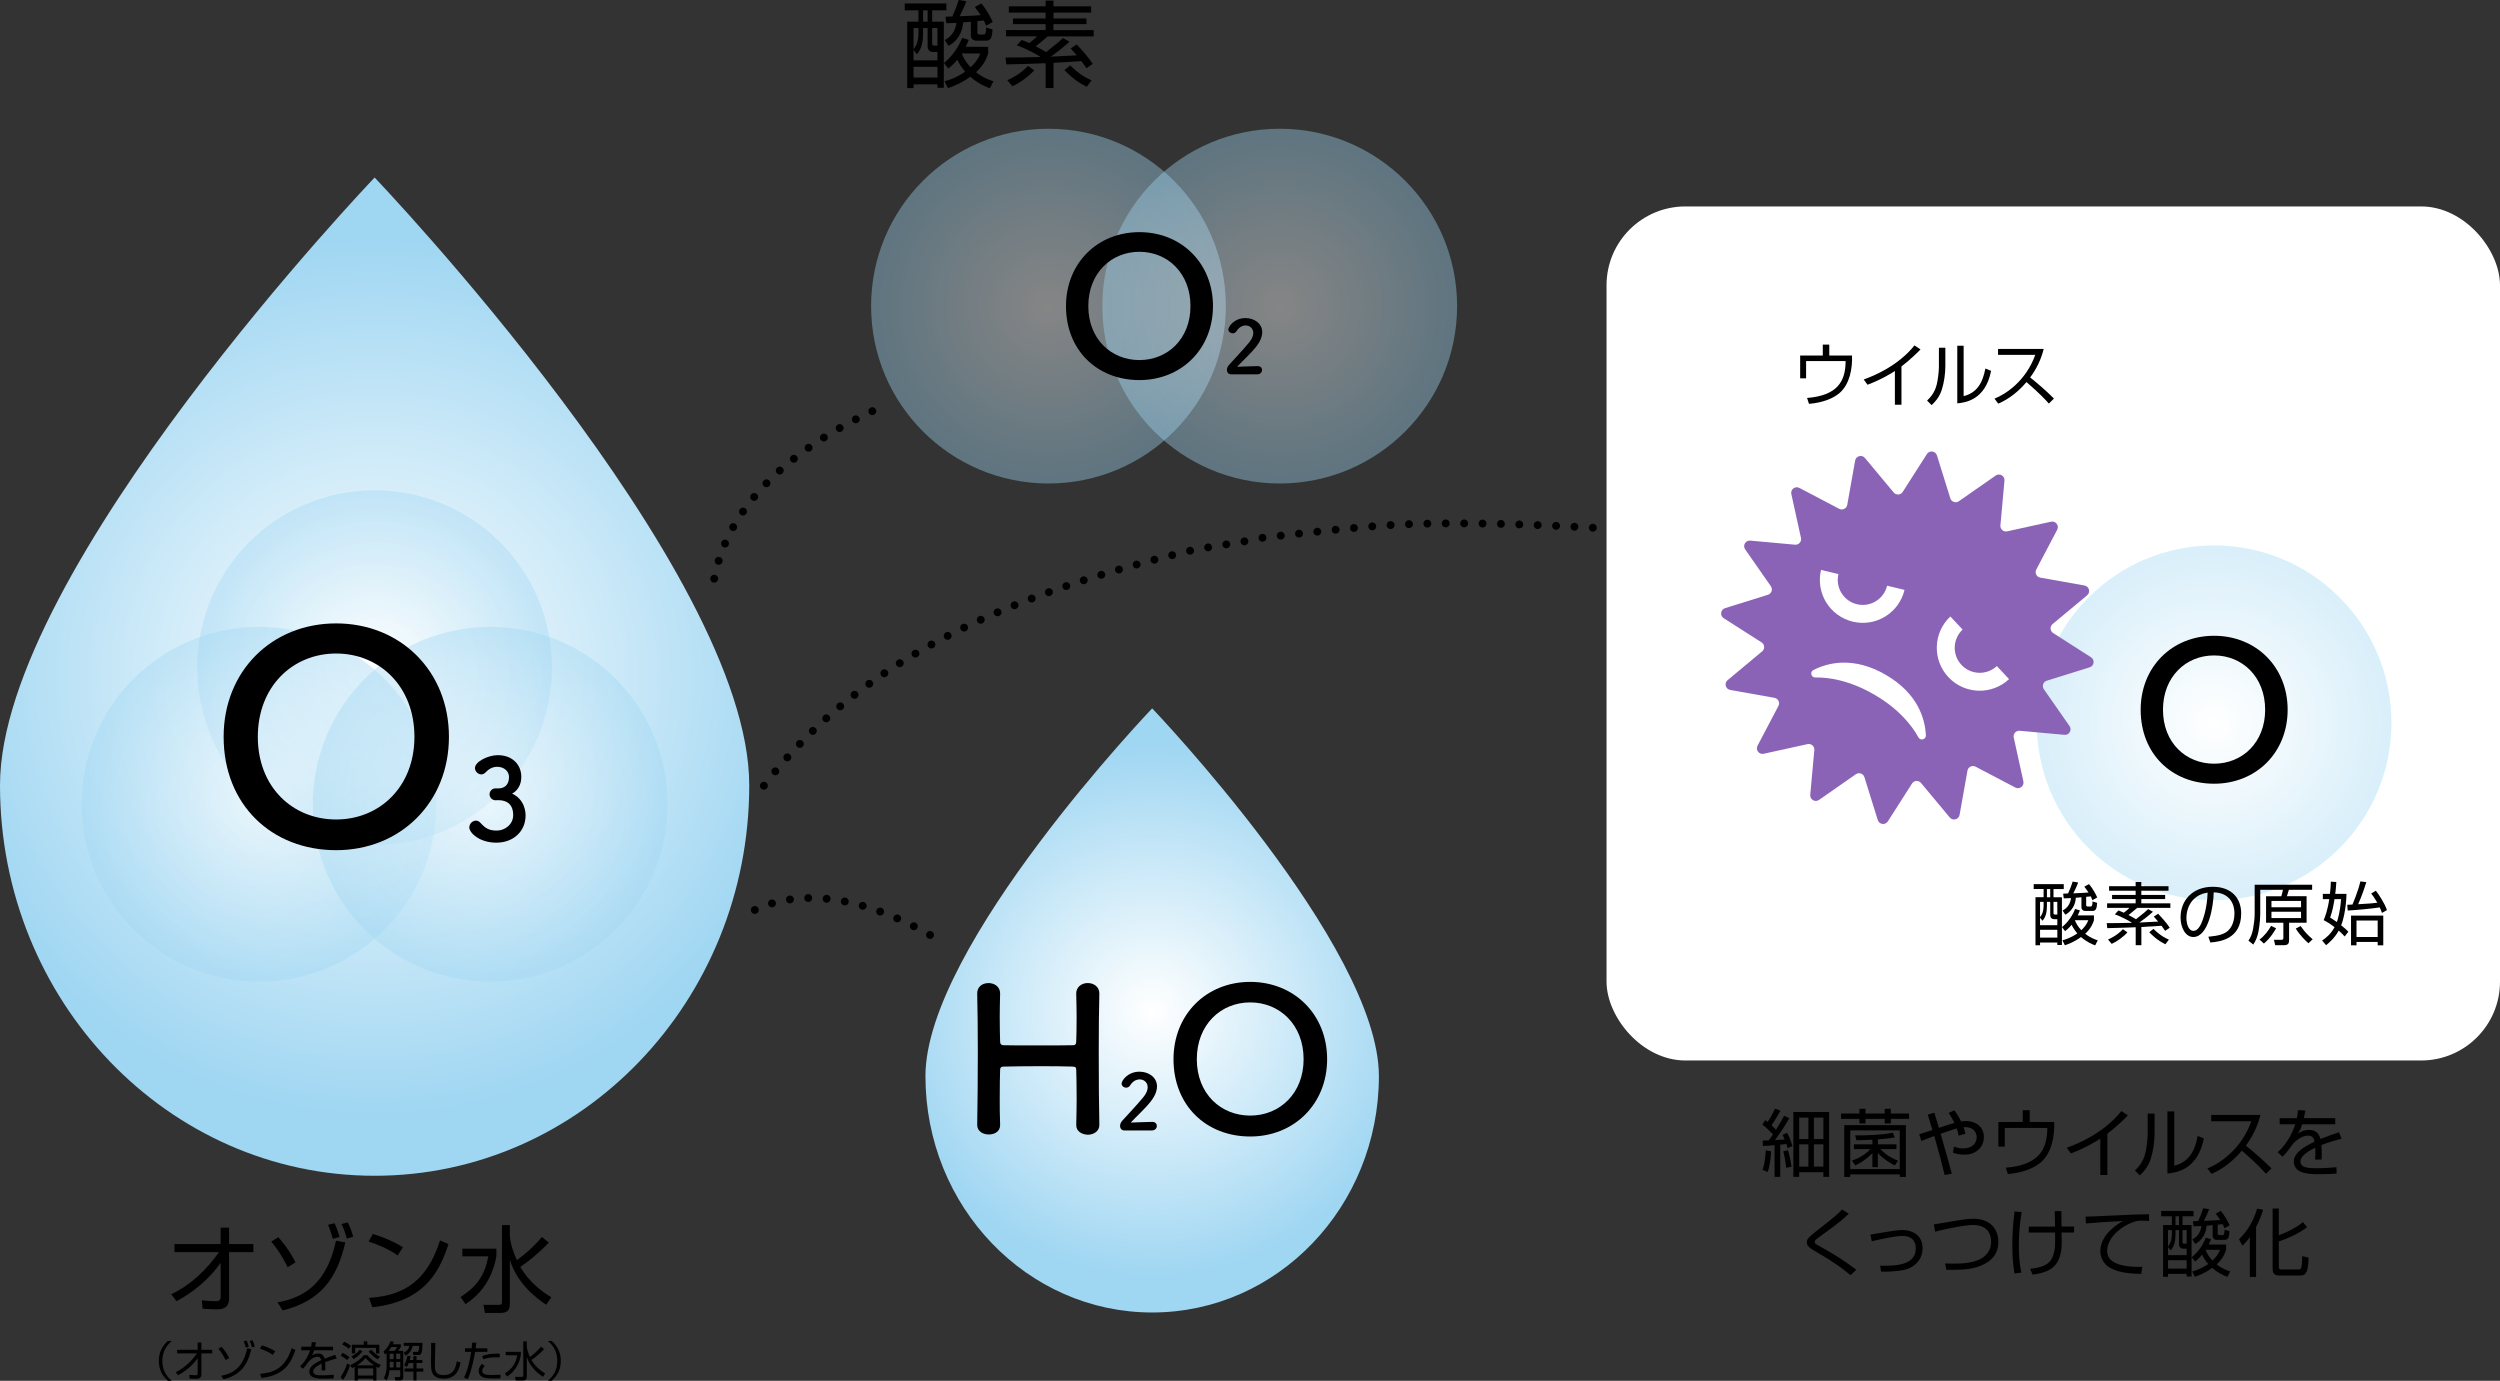 <?xml version="1.0" encoding="UTF-8"?><svg id="_レイヤー_2" xmlns="http://www.w3.org/2000/svg" xmlns:xlink="http://www.w3.org/1999/xlink" viewBox="0 0 951.36 525.46"><rect x="0" y="0" width="951.36" height="525.46" fill="#333333" stroke="none"/><defs><style>.cls-1{fill:url(#_名称未設定グラデーション_21-2);}.cls-2{fill:#8a63b7;}.cls-3{fill:url(#_名称未設定グラデーション_21-4);}.cls-3,.cls-4,.cls-5,.cls-6,.cls-7,.cls-8{opacity:.4;}.cls-4{fill:url(#_名称未設定グラデーション_21-3);}.cls-5{fill:url(#_名称未設定グラデーション_21-8);}.cls-6{fill:url(#_名称未設定グラデーション_21-5);}.cls-7{fill:url(#_名称未設定グラデーション_21-7);}.cls-8{fill:url(#_名称未設定グラデーション_21-6);}.cls-9{fill:#fff;}.cls-10{fill:none;stroke:#000;stroke-dasharray:0 7;stroke-linecap:round;stroke-linejoin:round;stroke-width:3px;}.cls-11{fill:url(#_名称未設定グラデーション_21);}</style><radialGradient id="_名称未設定グラデーション_21" cx="142.56" cy="257.49" fx="142.56" fy="257.49" r="167.93" gradientUnits="userSpaceOnUse"><stop offset="0" stop-color="#fff"/><stop offset="1" stop-color="#9fd6f2"/></radialGradient><radialGradient id="_名称未設定グラデーション_21-2" cx="438.45" cy="384.51" fx="438.45" fy="384.51" r="101.63" xlink:href="#_名称未設定グラデーション_21"/><radialGradient id="_名称未設定グラデーション_21-3" cy="254.06" fy="254.06" r="67.5" xlink:href="#_名称未設定グラデーション_21"/><radialGradient id="_名称未設定グラデーション_21-4" cx="98.56" cy="306.06" fx="98.56" fy="306.06" r="67.5" xlink:href="#_名称未設定グラデーション_21"/><radialGradient id="_名称未設定グラデーション_21-5" cx="186.56" cy="306.06" fx="186.56" fy="306.06" r="67.5" xlink:href="#_名称未設定グラデーション_21"/><radialGradient id="_名称未設定グラデーション_21-6" cx="398.99" cy="116.49" fx="398.99" fy="116.49" r="67.5" xlink:href="#_名称未設定グラデーション_21"/><radialGradient id="_名称未設定グラデーション_21-7" cx="486.99" cy="116.49" fx="486.99" fy="116.49" r="67.5" xlink:href="#_名称未設定グラデーション_21"/><radialGradient id="_名称未設定グラデーション_21-8" cx="842.55" cy="275.06" fx="842.55" fy="275.06" r="67.5" xlink:href="#_名称未設定グラデーション_21"/></defs><g id="_レイヤー_1-2"><path class="cls-11" d="M285.12,298.8c0,82.09-63.83,148.63-142.56,148.63S0,380.89,0,298.8,142.56,67.56,142.56,67.56c0,0,142.56,149.16,142.56,231.24Z"/><path class="cls-1" d="M524.73,409.51c0,49.68-38.63,89.95-86.28,89.95s-86.28-40.27-86.28-89.95,86.28-139.95,86.28-139.95c0,0,86.28,90.27,86.28,139.95Z"/><circle class="cls-4" cx="142.56" cy="254.06" r="67.5"/><circle class="cls-3" cx="98.56" cy="306.06" r="67.5"/><circle class="cls-6" cx="186.56" cy="306.06" r="67.5"/><path d="M85.1,280.38c0-25.02,18.35-43.15,42.81-43.15s42.93,18.13,42.93,43.15-18.46,43.15-42.93,43.15-42.81-17.24-42.81-43.15ZM157.71,280.38c0-19.24-13.34-31.69-29.8-31.69s-29.8,12.46-29.8,31.69,13.34,31.47,29.8,31.47,29.8-12.34,29.8-31.47Z"/><path d="M189.83,300.02c2.62-.09,3.87-1.81,3.87-4.35,0-2.15-1.85-3.87-4.48-3.87-2.07,0-3.44,1.08-4.56,2.24-.43.43-.99.65-1.51.65-1.2,0-2.41-1.12-2.41-2.41,0-2.41,4.95-4.91,8.69-4.91,5.46,0,8.95,3.49,8.95,8.3,0,2.93-1.38,5.21-3.49,6.33,5.03,2.32,5.12,7.49,5.12,8.3,0,6.07-4.65,10.37-11.14,10.37s-10.28-3.79-10.28-5.81c0-1.38,1.25-2.58,2.54-2.58.56,0,1.16.26,1.68.82,1.94,2.15,3.31,2.97,6.28,2.97s6.2-2.28,6.2-5.85c0-4.39-2.62-5.72-5.68-5.72h-.39c-.26,0-.47.04-.65.04-1.33,0-2.28-1.16-2.28-2.28s.9-2.24,2.24-2.24h1.29Z"/><circle class="cls-8" cx="398.99" cy="116.49" r="67.5"/><circle class="cls-7" cx="486.99" cy="116.49" r="67.5"/><path d="M405.66,116.49c0-16.32,11.97-28.15,27.93-28.15s28,11.82,28,28.15-12.04,28.15-28,28.15-27.93-11.24-27.93-28.15ZM453.03,116.49c0-12.55-8.7-20.67-19.44-20.67s-19.44,8.12-19.44,20.67,8.7,20.53,19.44,20.53,19.44-8.05,19.44-20.53Z"/><path d="M468.46,142.43c-.98,0-1.57-.73-1.57-1.66,0-.62.25-1.29.81-1.91,1.94-2.19,5.19-5.53,7.66-8.56,1.12-1.35,1.57-2.58,1.57-3.59,0-1.77-1.35-2.86-2.92-2.86-1.21,0-2.53.65-3.45,2.16-.37.59-.93.84-1.46.84-.84,0-1.66-.62-1.66-1.49,0-.98,2.13-4.32,6.54-4.32,3.26,0,6.35,2.02,6.35,5.36,0,1.6-.67,3.45-2.33,5.56-2.13,2.7-4.89,5.08-7.22,7.61,2.33-.03,5.5-.25,7.81-.25,1.15,0,1.68.73,1.68,1.46,0,.81-.62,1.66-1.77,1.66h-10.05Z"/><path d="M418.36,428.09c0,2.43-2.2,3.72-4.4,3.72-2.2-.08-4.4-1.21-4.4-3.64v-.15c.08-3.41.15-6.82.15-9.93,0-4.78-.08-8.72-.15-10.77,0-1.21-.3-1.36-1.44-1.44-2.65-.08-7.13-.15-11.68-.15-5.61,0-11.45.08-14.41.15-.61,0-1.44.08-1.44,1.21-.08,1.97-.15,5.99-.15,10.99,0,3.03,0,6.44.15,9.93v.15c0,2.43-2.12,3.56-4.32,3.56s-4.4-1.21-4.4-3.64v-.08c.15-8.04.23-18.05.23-27.52,0-8.49-.08-16.53-.23-22.29-.08-2.43,1.67-4.09,4.32-4.09,2.2,0,4.4,1.36,4.4,3.94v.15c-.08,3.03-.15,6.07-.15,8.72,0,4.09.08,7.51.15,9.4,0,1.14.61,1.44,1.21,1.44,1.9.08,7.13.08,12.59.08s11.22,0,13.95-.08c.91,0,1.21-.53,1.21-1.37.08-1.82.15-5.23.15-9.4,0-2.73-.08-5.76-.15-8.8-.08-2.5,1.97-4.09,4.4-4.09,2.2,0,4.4,1.36,4.4,3.94v.15c-.15,5.53-.23,13.65-.23,21.91,0,10.62.08,21.53.23,27.9v.08Z"/><path d="M427.88,430.19c-1.03,0-1.64-.76-1.64-1.73,0-.65.26-1.35.85-2,2.02-2.29,5.43-5.78,8.01-8.95,1.17-1.41,1.64-2.7,1.64-3.76,0-1.85-1.41-2.99-3.05-2.99-1.26,0-2.64.67-3.61,2.26-.38.62-.97.88-1.53.88-.88,0-1.73-.65-1.73-1.56,0-1.03,2.23-4.52,6.84-4.52,3.4,0,6.63,2.11,6.63,5.6,0,1.67-.7,3.61-2.44,5.81-2.23,2.82-5.11,5.31-7.54,7.95,2.44-.03,5.75-.26,8.16-.26,1.2,0,1.76.76,1.76,1.53,0,.85-.65,1.73-1.85,1.73h-10.5Z"/><path d="M446.57,403.07c0-17.06,12.51-29.42,29.19-29.42s29.27,12.36,29.27,29.42-12.59,29.42-29.27,29.42-29.19-11.75-29.19-29.42ZM496.08,403.07c0-13.12-9.1-21.61-20.32-21.61s-20.32,8.49-20.32,21.61,9.1,21.46,20.32,21.46,20.32-8.42,20.32-21.46Z"/><rect class="cls-9" x="611.36" y="78.56" width="340" height="325" rx="30" ry="30"/><circle class="cls-5" cx="842.55" cy="275.06" r="67.5"/><path d="M814.62,270.09c0-16.32,11.97-28.15,27.93-28.15s28,11.82,28,28.15-12.04,28.15-28,28.15-27.93-11.24-27.93-28.15ZM861.99,270.09c0-12.55-8.71-20.67-19.44-20.67s-19.44,8.12-19.44,20.67,8.7,20.53,19.44,20.53,19.44-8.05,19.44-20.53Z"/><path class="cls-2" d="M762.79,182.9l-1.55,17.03c-.13,1.43,1.17,2.58,2.57,2.27l16.7-3.67c1.77-.39,3.18,1.46,2.34,3.06l-7.95,15.14c-.67,1.27.09,2.83,1.51,3.08l16.84,3c1.78.32,2.38,2.57.99,3.73l-13.14,10.95c-1.1.92-1,2.65.22,3.42l14.41,9.21c1.52.97,1.21,3.28-.51,3.82l-16.33,5.09c-1.37.43-1.93,2.07-1.11,3.25l9.78,14.03c1.03,1.48-.14,3.5-1.94,3.33l-17.03-1.55c-1.43-.13-2.58,1.17-2.27,2.57l3.67,16.7c.39,1.77-1.46,3.18-3.06,2.34l-15.14-7.95c-1.27-.67-2.83.09-3.08,1.51l-3,16.84c-.32,1.78-2.57,2.38-3.73.99l-10.95-13.14c-.92-1.1-2.65-1-3.42.22l-9.21,14.41c-.97,1.52-3.28,1.21-3.82-.51l-5.09-16.33c-.43-1.37-2.07-1.93-3.25-1.11l-14.03,9.78c-1.48,1.03-3.5-.14-3.33-1.94l1.55-17.03c.13-1.43-1.17-2.58-2.57-2.27l-16.7,3.67c-1.77.39-3.18-1.46-2.34-3.06l7.95-15.14c.67-1.27-.09-2.83-1.51-3.08l-16.84-3c-1.78-.32-2.38-2.57-.99-3.73l13.14-10.95c1.1-.92,1-2.65-.22-3.42l-14.41-9.21c-1.52-.97-1.21-3.28.51-3.82l16.33-5.09c1.37-.43,1.93-2.07,1.11-3.25l-9.78-14.03c-1.03-1.48.14-3.5,1.94-3.33l17.03,1.55c1.43.13,2.58-1.17,2.27-2.57l-3.67-16.7c-.39-1.77,1.46-3.18,3.06-2.34l15.14,7.95c1.27.67,2.83-.09,3.08-1.51l3-16.84c.32-1.78,2.57-2.38,3.73-.99l10.95,13.14c.92,1.1,2.65,1,3.42-.22l9.21-14.41c.97-1.52,3.28-1.21,3.82.51l5.09,16.33c.43,1.37,2.07,1.93,3.25,1.11l14.03-9.78c1.48-1.03,3.5.14,3.33,1.94Z"/><path class="cls-9" d="M718.12,222.9c-1.22,5.11-6.36,8.26-11.47,7.04-5.11-1.22-8.26-6.36-7.04-11.47h0l-6.63-1.59c-2.1,8.77,3.31,17.59,12.09,19.69,8.77,2.1,17.59-3.31,19.69-12.09l-6.63-1.59Z"/><path class="cls-9" d="M746.86,239.58c-3.83,3.6-4.03,9.62-.43,13.45,3.6,3.83,9.62,4.03,13.45.43h0l4.66,4.97c-6.58,6.17-16.92,5.84-23.09-.74-6.17-6.58-5.84-16.92.74-23.09l4.66,4.97Z"/><path class="cls-9" d="M690.8,257.82c-1.6.03-2.14-2.12-.71-2.85,5.61-2.85,15.32-5.26,27.54,1.84s14.95,16.72,15.25,23.01c.08,1.6-2.05,2.2-2.83.79-2.43-4.43-7.29-10.75-16.8-16.27-9.51-5.52-17.41-6.62-22.46-6.53Z"/><path class="cls-10" d="M287.24,346.28c22.68-10.72,49.68-.72,69.36,11.07"/><path class="cls-10" d="M271.79,220.21c6.17-33.03,38.22-54.49,66.46-66.59"/><path class="cls-10" d="M290.69,299c39.23-51.44,100.23-74.44,162.23-89.44,10-2,19-3,28-5,18-2,35-4,52-5,25-1,51,0,75.91,1.41"/><path d="M360.13,1.33v2.59h-5.4v4.32h4.43v25.16h-2.41v-1.3h-9.11v1.44h-2.41V8.24h4.28V3.92h-5.22V1.33h15.84ZM353,10.69h-1.73v2.09c0,3.42-.68,6.01-2.34,7.85l-1.3-1.62v3.96h9.11v-3.17h-1.58c-2.05,0-2.16-1.73-2.16-2.16v-6.95ZM349.51,10.69h-1.87v8.06c1.08-1.26,1.87-3.24,1.87-5.9v-2.16ZM356.75,25.41h-9.11v4.1h9.11v-4.1ZM353,3.92h-1.73v4.32h1.73V3.92ZM356.75,10.69h-2.02v5.94c0,.68.47.72.79.72h1.22v-6.66ZM376.04,17.78v2.56c-.43,1.3-1.26,4.07-4.61,7.13,2.74,2.2,5.33,3.06,6.62,3.46l-1.37,2.66c-1.76-.65-4.43-1.76-7.45-4.39-3.49,2.56-6.8,3.74-8.49,4.36l-1.3-2.63c1.51-.4,4.25-1.19,7.85-3.64-1.94-2.27-2.7-3.92-2.99-4.57-1.58,1.91-2.48,2.63-3.46,3.38l-1.62-2.12c3.42-2.77,5.76-6.52,6.91-9.57l2.52.76c-.36.94-.65,1.66-1.15,2.63h8.53ZM371.94,12.35c0,.47.29.79.83.79h1.58c.72,0,.9-.86.94-2.66l2.41.72c-.14,2.63-.47,4.28-2.34,4.28h-3.78c-1.84,0-2.12-1.37-2.12-1.91v-5.29c-.76.07-1.91.18-2.95.25-.11,1.26-.47,6.12-5.54,8.93l-1.44-2.2c2.95-1.55,4.1-4,4.43-6.55-1.91.11-2.66.11-3.82.14l-.32-2.48c.58-.04,1.98-.07,2.59-.11.61-1.26,1.69-3.89,2.41-6.26l2.92.47c-.72,2.02-1.98,4.64-2.56,5.72,4.25-.18,6.01-.25,8.03-.43-.76-1.12-1.4-1.98-2.23-3.1l2.48-1.33c2.09,2.45,3.64,5.51,4.32,7.02l-2.52,1.48c-.29-.76-.5-1.3-.86-2.02-.4.04-2.12.22-2.45.22v4.32ZM366.03,20.34l-.04.04c.68,1.66,1.66,3.46,3.38,5.22,1.4-1.33,2.95-3.1,3.67-5.26h-7.02Z"/><path d="M407.01,15.87c-2.59,2.34-5.11,4.25-7.16,5.69,1.69-.07,6.59-.32,9.9-.5-.68-.83-1.3-1.51-2.3-2.63l2.27-1.51c1.73,1.84,4.1,4.36,6.12,7.38l-2.41,1.66c-.43-.65-.83-1.26-1.91-2.7-1.22.11-10.08.65-10.62.65v9.61h-2.99v-9.47c-5.94.25-6.84.25-14.97.47l-.29-2.63c6.55-.04,7.31-.04,12.92-.18.11-.07.14-.11.25-.18-.43-.25-5.08-2.99-8.89-4.28l1.87-2.05c1.08.4,1.8.68,2.84,1.19,1.4-1.04,1.98-1.55,3.02-2.56h-11.81v-2.38h15.05v-2.27h-12.42v-2.16h12.42v-2.23h-14v-2.38h14V.22h2.99v2.2h14.33v2.38h-14.33v2.23h12.56v2.16h-12.56v2.27h15.3v2.38h-17.46c-1.91,1.66-3.6,2.99-4.61,3.78.9.47,2.59,1.33,3.96,2.2,4.5-3.56,5-3.96,6.41-5.33l2.52,1.4ZM383.33,30.52c1.37-.61,4.75-2.16,7.88-5.44l2.34,1.66c-1.87,2.2-5.51,4.86-8.28,6.08l-1.94-2.3ZM407.26,24.91c3.85,3.78,6.69,5.04,8.13,5.65l-1.84,2.45c-4.43-2.12-7.34-5.15-8.49-6.34l2.2-1.76Z"/><path d="M680.92,425.51c-2.35,4.12-4.62,7.22-5.46,8.34.08,0,3.02-.17,3.7-.22-.34-.84-.53-1.26-.81-1.79l1.71-.76c.92,1.68,1.37,2.88,2.07,5.04l-1.9.78c-.14-.62-.22-.95-.45-1.57-.67.11-1.68.2-2.32.28v12.24h-2.16v-12.07c-1.74.2-3.02.25-4.42.31l-.11-2.07c.5,0,.7,0,2.3-.06.56-.7,1.15-1.57,1.6-2.21-.53-.64-2.24-2.52-4-3.78l1.09-1.71c.42.31.59.42.9.67.62-.87,1.65-2.55,2.8-5.04l2.07.76c-1.37,2.63-3.11,5.15-3.39,5.57,1.06.98,1.46,1.43,1.71,1.71,2.18-3.64,2.44-4.03,3.08-5.32l2.02.9ZM670.72,445.17c.34-.9,1.01-2.77,1.2-7.39l2.07.31c-.08,1.85-.39,5.46-1.32,7.9l-1.96-.81ZM679.71,444.41c-.17-2.72-1.04-6.05-1.09-6.27l1.79-.45c.73,2.32,1.15,4.84,1.32,6.27l-2.02.45ZM696.06,423.16v24.7h-2.18v-1.79h-9.21v1.79h-2.21v-24.7h13.61ZM688.17,425.29h-3.5v8.18h3.5v-8.18ZM688.17,435.48h-3.5v8.46h3.5v-8.46ZM693.88,425.29h-3.61v8.18h3.61v-8.18ZM693.88,435.48h-3.61v8.46h3.61v-8.46Z"/><path d="M709.9,421.96v1.79h7.31v-1.79h2.32v1.79h6.94v2.04h-6.94v1.74h-2.32v-1.74h-7.31v1.74h-2.3v-1.74h-7v-2.04h7v-1.79h2.3ZM725.27,428.17v19.71h-2.32v-.98h-18.84v.98h-2.3v-19.71h23.46ZM722.94,430.16h-18.84v14.73h18.84v-14.73ZM721.04,443.52c-2.04-1.09-4.23-2.41-6.44-4.76v5.38h-2.07v-5.35c-2.52,2.74-5.52,4.23-6.52,4.73l-1.26-1.88c3.61-1.18,5.77-3.05,7.03-4.34h-6.3v-1.82h7.06v-1.76c-1.54.06-4.68.2-6.08.2l-.5-1.88c4.82.06,9.66-.11,14.39-1.01l.7,1.82c-1.01.17-2.38.42-6.44.73v1.9h7.08v1.82h-6.16c2.8,2.8,5.32,3.84,6.75,4.37l-1.23,1.85Z"/><path d="M743.67,422.54c.62.76,1.37,1.68,2.63,4.23,1.01-.14,1.62-.17,1.9-.17,3.25,0,6.75,1.88,6.75,6.08,0,3.7-2.72,6.72-7.48,6.72-1.96,0-3.33-.42-4.28-.76l.36-2.35c.78.31,1.85.73,3.56.73,3.78,0,5.1-2.35,5.1-4.23,0-.67-.22-3.81-4.37-3.86-.28,0-.45.03-.62.03.34.87.48,1.46.7,2.46l-2.6.76c-.14-1.01-.22-1.48-.7-2.77-.95.28-1.48.45-6.13,2.04,3.16,11.09,3.25,11.37,4.26,15.2l-2.72.5c-1.54-6.3-1.79-7.14-3.95-14.84-2.35.84-3.47,1.29-4.9,1.88l-.84-2.55c.48-.14,4.17-1.34,5.04-1.62-.2-.62-1.74-5.68-1.79-5.88l2.52-.7c.17.62.64,2.13.95,3.16.11.36.64,2.24.76,2.6,2.97-1.01,4.48-1.46,5.91-1.85-1.4-2.86-1.82-3.33-2.24-3.81l2.18-1.01Z"/><path d="M772.4,422.49v4.48h9.32c.2,5.38-.95,11.73-5.07,15.32-2.66,2.32-7.08,4.03-12.57,4.48l-.78-2.41c12.35-1.01,15.79-6.69,15.79-15.12h-16.18v7.08h-2.44v-9.35h9.27v-4.48h2.66Z"/><path d="M801.96,447.13h-2.69v-13.83c-.9.59-5.43,3.5-11.23,5.63l-1.54-2.16c4.03-1.43,14-5.49,20.8-13.97l2.46,1.65c-1.09,1.12-4.28,4.31-7.81,6.97v15.71Z"/><path d="M819.91,431.31c0,3.08-.53,6.83-1.48,9.77-1.09,3.33-3.16,5.29-4.14,6.22l-1.85-1.88c1.18-1.12,3.08-3.05,3.95-6.58.39-1.57.9-5.01.9-7.17v-7.9h2.63v7.53ZM827.41,443.6c5.15-1.26,7.76-5.04,8.9-11.31l2.35.95c-2.35,12.07-10.72,13.02-13.86,13.33v-23.63h2.6v20.66Z"/><path d="M840.02,444.64c4.7-1.88,12.88-7.25,16.72-17.95h-15.26v-2.41h18.7c-1.04,4.23-2.94,8.2-5.54,11.68,3.39,2.72,6.66,5.57,9.74,8.65l-2.07,2.07c-1.57-1.76-3.61-3.98-9.18-8.82-3.16,3.75-7.03,6.92-11.56,8.85l-1.54-2.07Z"/><path d="M877.29,422.6c-.14.76-.25,1.48-.56,2.91h11.93v2.32h-12.57c-.56,1.82-1.06,2.66-1.6,3.56.78-.53,2.04-1.4,4.2-1.4,1.46,0,3.58.36,4.34,3.44,2.69-1.09,5.21-1.93,7.06-2.55l.98,2.44c-2.1.56-4.68,1.26-7.67,2.41.11,1.15.14,2.38.14,3.22,0,1.06-.03,1.74-.08,2.3h-2.49c.08-.78.14-1.26.14-2.46,0-.62-.03-1.46-.06-2.04-1.43.7-5.63,2.74-5.63,5.18,0,2.63,3.39,2.63,6.36,2.63,1.23,0,3.89-.06,7.34-.39l.06,2.44c-1.12.08-3.16.22-6.83.22-3.14,0-9.46,0-9.46-4.82,0-2.77,2.66-5.07,7.9-7.56-.25-1.46-.95-2.3-2.46-2.3-1.65,0-3.67.92-5.74,3.11-1.88,2.6-2.07,2.88-3.95,4.93l-1.88-1.68c4-3.64,5.85-8.12,6.69-10.67h-5.94v-2.32h6.55c.34-1.6.36-2.32.42-3.08l2.83.17Z"/><path d="M704.23,485.27c-3.58-3.02-7.5-5.6-11.56-7.98-3.98-2.32-5.1-3-5.1-4.54,0-1.23.81-2.04,3.16-3.89,7.36-5.77,8.18-6.41,10.28-8.6l2.52,1.62c-3.28,3.08-4.03,3.61-10.72,8.48-1.43,1.04-1.68,1.29-1.88,1.48-.25.25-.36.48-.36.73,0,.48,0,.67,2.04,1.76,2.04,1.12,8.01,4.42,13.78,8.88l-2.16,2.04Z"/><path d="M715.47,481.66c7.81.25,13.58-.95,13.58-6.64,0-1.85-.78-4.7-5.18-4.7-2.58,0-8.68,1.34-11.59,2.04l-.48-2.55c1.01-.14,5.43-.92,6.36-1.06,1.09-.2,4.03-.67,5.85-.67,3.67,0,7.62,1.93,7.62,6.94s-4,7.48-6.38,8.06c-3.67.92-7.7.87-9.44.81l-.34-2.24Z"/><path d="M740.19,480.79c1.06.06,1.79.08,2.94.08,3.19,0,9.74,0,12.82-3.56,1.23-1.4,1.76-3.05,1.76-4.76,0-2.18-.78-6.38-6.83-6.38-2.91,0-7.14.9-10.08,1.51-2.63.56-3.56.81-4.42,1.04l-.48-2.8c1.09-.14,4.06-.64,7.2-1.18,2.27-.39,5.4-.95,7.84-.95,6.78,0,9.52,4.28,9.52,8.79,0,5.91-4.28,8.34-8.09,9.58-3.14,1.01-7.11,1.15-11.7,1.04l-.48-2.41Z"/><path d="M769.32,461.22c-.7,4.4-1.06,8.37-1.06,12.82,0,6.19.7,9.04.98,10.25l-2.63.34c-.36-2.16-.84-5.32-.84-10.64,0-4.51.31-8.46.84-12.94l2.72.17ZM782.03,466.76c-.03-.92-.06-5.04-.11-5.88h2.52c.03.95.03,5.04.06,5.88h4.79v2.27h-4.76c.11,4.79.14,7.42-1.12,10.28-1.68,3.78-5.01,5.07-9.91,5.77l-.95-2.24c3.56-.42,7.11-1.09,8.51-4.45,1.09-2.66,1.06-4.56.98-9.35h-10v-2.27h10Z"/><path d="M817.82,464.63c-.9-.06-1.76-.11-2.88-.11-1.54,0-1.96.14-2.6.34-5.32,1.74-10.47,6.27-10.47,11.09,0,3.5,2.83,5.26,7.62,5.88,2.52.34,4.51.28,5.74.25l-.39,2.69c-5.91-.11-9.18-.84-11.87-2.3-2.24-1.23-3.7-3.78-3.7-6.27,0-5.1,4.14-9.07,8.6-11.56-5.52.25-8.18.48-14.08.95l-.14-2.6c2.32,0,15.04-.7,17.86-.76.78-.03,5.71-.14,6.27-.17l.06,2.58Z"/><path d="M834.75,460.82v2.02h-4.2v3.36h3.44v19.57h-1.88v-1.01h-7.08v1.12h-1.88v-19.68h3.33v-3.36h-4.06v-2.02h12.32ZM829.21,468.1h-1.34v1.62c0,2.66-.53,4.68-1.82,6.1l-1.01-1.26v3.08h7.08v-2.46h-1.23c-1.6,0-1.68-1.34-1.68-1.68v-5.4ZM826.49,468.1h-1.46v6.27c.84-.98,1.46-2.52,1.46-4.59v-1.68ZM832.12,479.56h-7.08v3.19h7.08v-3.19ZM829.21,462.84h-1.34v3.36h1.34v-3.36ZM832.12,468.1h-1.57v4.62c0,.53.36.56.62.56h.95v-5.18ZM847.13,473.62v1.99c-.34,1.01-.98,3.16-3.58,5.54,2.13,1.71,4.14,2.38,5.15,2.69l-1.06,2.07c-1.37-.5-3.44-1.37-5.8-3.42-2.72,1.99-5.29,2.91-6.61,3.39l-1.01-2.04c1.18-.31,3.3-.92,6.1-2.83-1.51-1.76-2.1-3.05-2.32-3.56-1.23,1.48-1.93,2.04-2.69,2.63l-1.26-1.65c2.66-2.16,4.48-5.07,5.38-7.45l1.96.59c-.28.73-.5,1.29-.9,2.04h6.64ZM843.94,469.39c0,.36.22.62.64.62h1.23c.56,0,.7-.67.73-2.07l1.88.56c-.11,2.04-.36,3.33-1.82,3.33h-2.94c-1.43,0-1.65-1.06-1.65-1.48v-4.12c-.59.06-1.48.14-2.3.2-.08.98-.36,4.76-4.31,6.94l-1.12-1.71c2.3-1.2,3.19-3.11,3.44-5.1-1.48.08-2.07.08-2.97.11l-.25-1.93c.45-.03,1.54-.06,2.02-.08.48-.98,1.32-3.02,1.88-4.87l2.27.36c-.56,1.57-1.54,3.61-1.99,4.45,3.3-.14,4.68-.2,6.24-.34-.59-.87-1.09-1.54-1.74-2.41l1.93-1.04c1.62,1.9,2.83,4.28,3.36,5.46l-1.96,1.15c-.22-.59-.39-1.01-.67-1.57-.31.03-1.65.17-1.9.17v3.36ZM839.35,475.61l-.03.03c.53,1.29,1.29,2.69,2.63,4.06,1.09-1.04,2.3-2.41,2.86-4.09h-5.46Z"/><path d="M858.54,485.94h-2.38v-15.15c-1.37,1.9-2.02,2.49-2.83,3.25l-1.29-2.46c3.5-3.25,5.77-7.64,6.86-11.62l2.3.39c-.31,1.09-.9,3.16-2.66,6.55v19.04ZM877.94,466.98c-3.42,2.72-8.26,4.65-10.75,5.43v9.46c0,1.01.14,1.23,1.23,1.23h6.16c1.04,0,1.48,0,1.51-5.1l2.41.59c-.03,6.8-1.76,6.8-3.25,6.8h-7.73c-1.09,0-2.69-.14-2.69-2.32v-23.16h2.35v10.14c1.79-.62,6.08-2.35,9.18-4.98l1.57,1.9Z"/><path d="M696.12,131.14v4.16h8.66c.18,4.99-.88,10.89-4.71,14.22-2.47,2.16-6.58,3.74-11.67,4.16l-.73-2.24c11.47-.94,14.66-6.21,14.66-14.04h-15.03v6.58h-2.26v-8.68h8.61v-4.16h2.47Z"/><path d="M723.59,154.02h-2.5v-12.84c-.83.55-5.04,3.25-10.43,5.23l-1.43-2c3.74-1.33,13-5.1,19.32-12.97l2.29,1.53c-1.01,1.04-3.98,4-7.25,6.47v14.59Z"/><path d="M740.29,139.33c0,2.86-.49,6.34-1.38,9.07-1.01,3.09-2.94,4.91-3.85,5.77l-1.72-1.74c1.09-1.04,2.86-2.83,3.67-6.11.37-1.46.83-4.65.83-6.66v-7.33h2.45v6.99ZM747.25,150.74c4.78-1.17,7.2-4.68,8.27-10.5l2.18.88c-2.18,11.21-9.96,12.09-12.87,12.38v-21.94h2.42v19.19Z"/><path d="M758.99,151.7c4.37-1.74,11.96-6.73,15.52-16.67h-14.17v-2.24h17.37c-.96,3.93-2.73,7.62-5.15,10.84,3.15,2.52,6.19,5.17,9.05,8.03l-1.92,1.92c-1.46-1.64-3.35-3.69-8.53-8.19-2.94,3.48-6.53,6.42-10.74,8.22l-1.43-1.92Z"/><path d="M785.35,336.45v1.87h-3.9v3.12h3.2v18.17h-1.74v-.94h-6.58v1.04h-1.74v-18.28h3.09v-3.12h-3.77v-1.87h11.44ZM780.2,343.21h-1.25v1.51c0,2.47-.49,4.34-1.69,5.67l-.94-1.17v2.86h6.58v-2.29h-1.14c-1.48,0-1.56-1.25-1.56-1.56v-5.02ZM777.68,343.21h-1.35v5.82c.78-.91,1.35-2.34,1.35-4.26v-1.56ZM782.91,353.84h-6.58v2.96h6.58v-2.96ZM780.2,338.32h-1.25v3.12h1.25v-3.12ZM782.91,343.21h-1.46v4.29c0,.49.34.52.57.52h.88v-4.81ZM796.84,348.33v1.85c-.31.94-.91,2.94-3.33,5.15,1.98,1.59,3.85,2.21,4.78,2.5l-.99,1.92c-1.27-.47-3.2-1.27-5.38-3.17-2.52,1.85-4.91,2.7-6.14,3.15l-.94-1.9c1.09-.29,3.07-.86,5.67-2.63-1.4-1.64-1.95-2.83-2.16-3.3-1.14,1.38-1.79,1.9-2.5,2.44l-1.17-1.53c2.47-2,4.16-4.71,4.99-6.92l1.82.55c-.26.68-.47,1.2-.83,1.9h6.16ZM793.88,344.4c0,.34.21.57.6.57h1.14c.52,0,.65-.62.68-1.92l1.74.52c-.1,1.9-.34,3.09-1.69,3.09h-2.73c-1.33,0-1.54-.99-1.54-1.38v-3.82c-.54.05-1.38.13-2.13.18-.08.91-.34,4.42-4,6.45l-1.04-1.59c2.13-1.12,2.96-2.89,3.2-4.73-1.38.08-1.92.08-2.76.1l-.23-1.79c.42-.03,1.43-.05,1.87-.08.44-.91,1.22-2.81,1.74-4.52l2.11.34c-.52,1.46-1.43,3.35-1.85,4.13,3.07-.13,4.34-.18,5.8-.31-.55-.81-1.01-1.43-1.61-2.24l1.79-.96c1.51,1.77,2.63,3.98,3.12,5.07l-1.82,1.07c-.21-.55-.36-.94-.62-1.46-.29.03-1.53.16-1.77.16v3.12ZM789.62,350.18l-.03.03c.49,1.2,1.2,2.5,2.45,3.77,1.01-.96,2.13-2.24,2.65-3.8h-5.07Z"/><path d="M819.3,346.95c-1.87,1.69-3.69,3.07-5.17,4.11,1.22-.05,4.76-.23,7.15-.36-.49-.6-.94-1.09-1.66-1.9l1.64-1.09c1.25,1.33,2.96,3.15,4.42,5.33l-1.74,1.2c-.31-.47-.6-.91-1.38-1.95-.88.08-7.28.47-7.67.47v6.94h-2.16v-6.84c-4.29.18-4.94.18-10.82.34l-.21-1.9c4.73-.03,5.28-.03,9.33-.13.08-.05.1-.08.18-.13-.31-.18-3.67-2.16-6.42-3.09l1.35-1.48c.78.29,1.3.49,2.05.86,1.01-.75,1.43-1.12,2.18-1.85h-8.53v-1.72h10.87v-1.64h-8.97v-1.56h8.97v-1.61h-10.11v-1.72h10.11v-1.59h2.16v1.59h10.35v1.72h-10.35v1.61h9.07v1.56h-9.07v1.64h11.05v1.72h-12.61c-1.38,1.2-2.6,2.16-3.33,2.73.65.34,1.87.96,2.86,1.59,3.25-2.57,3.61-2.86,4.63-3.85l1.82,1.01ZM802.19,357.53c.99-.44,3.43-1.56,5.69-3.93l1.69,1.2c-1.35,1.59-3.98,3.51-5.98,4.39l-1.4-1.66ZM819.48,353.48c2.78,2.73,4.84,3.64,5.88,4.08l-1.33,1.77c-3.2-1.53-5.3-3.72-6.14-4.58l1.59-1.27Z"/><path d="M840.35,356.47c4.08-.36,6.24-1.01,7.7-2.47,2-2,2.26-4.97,2.26-6.55,0-3.04-1.51-7.7-7.9-7.88-.05,5.23-2,17-7.75,17-3.04,0-4.86-3.64-4.86-7.46,0-6.45,4.52-11.65,12.25-11.65,7.23,0,10.82,4.42,10.82,10.14,0,9.88-8.32,10.79-11.75,11.05l-.75-2.18ZM835.75,341.39c-3.72,2.73-3.72,7.25-3.72,7.93,0,1.95.65,4.91,2.68,4.91,1.38,0,2.24-1.38,2.76-2.37.78-1.53,2.44-6.06,2.63-12.17-.94.16-2.63.42-4.34,1.69Z"/><path d="M879.86,338.61h-8.84c-.49,1.69-.55,1.87-.75,2.44h7.49v10.09h-6.66v6.53c0,1.33-.31,2.03-2.08,2.03h-3.2l-.49-2.08,2.86.03c.73,0,.73-.39.73-.88v-5.62h-6.58v-10.09h5.8c.21-.73.49-1.66.62-2.44h-8.63v9.18c0,.6-.08,3.46-.65,6.55-.34,1.77-.94,3.54-2,5.1l-1.85-1.48c.94-1.33,1.48-2.89,1.77-4.5.31-1.87.6-3.77.6-5.69v-11.1h21.87v1.95ZM859.86,357.53c1.79-1.3,3.46-3.46,4.39-5.2l1.9.94c-.44.78-1.98,3.56-4.63,5.8l-1.66-1.53ZM875.65,342.84h-11.26v2.42h11.26v-2.42ZM875.65,346.95h-11.26v2.42h11.26v-2.42ZM878.45,358.94c-1.01-.88-3.25-3.02-4.81-5.59l1.85-.96c1.53,2.18,2.57,3.33,4.58,5.04l-1.61,1.51Z"/><path d="M892.95,340.17c-.18,6.27-1.4,10.37-2.03,11.96,1.56,1.22,2.13,1.79,2.73,2.42l-1.4,1.82c-.7-.78-1.33-1.43-2.26-2.24-1.66,3.02-3.82,4.76-4.81,5.56l-1.51-1.77c1.33-.91,3.28-2.37,4.73-5.1-1.79-1.38-3.2-2.16-4.13-2.68.47-1.14,1.48-3.59,2.11-7.98h-2.44v-2h2.7c.23-1.82.31-3.38.36-4.65l2.08.13c-.13,2.21-.26,3.38-.42,4.52h4.29ZM888.38,342.17c-.42,2.52-.68,4.16-1.66,7.02.65.39,1.46.88,2.57,1.69.36-1.12,1.22-3.72,1.59-8.71h-2.5ZM904.11,338.94c.99,1.3,3.22,4.5,4.24,7.38l-1.92,1.09c-.21-.65-.39-1.22-.83-2.11-2.55.42-8.58,1.01-12.19,1.2l-.18-2.18c.23,0,1.61-.08,1.98-.1.13-.31,2.11-4.86,3.02-8.81l2.26.29c-.55,1.79-1.64,5.15-3.12,8.4,4.5-.26,5.15-.31,7.31-.57-1.12-1.92-1.74-2.76-2.34-3.51l1.79-1.07ZM906.94,359.74h-2.13v-1.3h-8.06v1.3h-2.08v-11.31h12.27v11.31ZM904.81,350.31h-8.06v6.27h8.06v-6.27Z"/><path d="M65.14,492.53c7.45-3.53,13.46-9.32,18.21-16.05h-16.95v-3.06h17.57v-6.23h3.2v6.23h9.25v3.06h-9.25v17.57c0,2.7-1.08,4.25-4.79,4.21-2.27,0-3.92-.14-5.29-.25l-.29-3.2c1.04.11,3.17.36,5.26.36.61,0,1.91,0,1.91-1.58v-13.03c-4.32,6.12-10.15,11.05-16.77,14.58l-2.05-2.59Z"/><path d="M109.47,482.23c-2.63-5.33-4.9-8.13-6.26-9.75l2.7-1.66c.86.94,4,4.5,6.55,9.57l-2.99,1.84ZM105.62,495.62c10.11-1.87,18.72-7.06,22.25-23.5l3.53.68c-3.1,13.57-9.32,22.28-23.83,25.88l-1.94-3.06ZM126.64,471.44c-.29-1.3-1.08-3.67-1.8-5.36l2.48-.58c.36.76.94,1.91,1.91,5.22l-2.59.72ZM131.97,471.33c-.18-.76-.86-3.31-2.02-5.54l2.41-.61c.97,2.02,1.4,3.1,2.05,5.47l-2.45.68Z"/><path d="M151.31,477.77c-2.95-2.3-8.42-4.54-11.05-5.29l1.62-2.88c.61.18,6.52,1.87,11.45,5.04l-2.02,3.13ZM140.44,493.9c10.15-.72,21.38-3.82,27-21.89l3.24,1.44c-2.88,8.28-7.56,21.74-28.98,24.01l-1.26-3.56Z"/><path d="M188.9,475.18v2.81c-.54,3.02-2.38,12.31-11.77,18.29l-1.87-2.7c5.54-3.6,9.14-7.63,10.55-15.48h-9.86v-2.92h12.96ZM207.84,496.52c-3.28-2.2-11.16-7.96-13.82-17.21v16.85c0,1.98-.54,3.46-3.42,3.46h-6.05l-.58-3.06h5.83c1.19,0,1.22-.5,1.22-1.12v-29.26h2.99v3.82c0,1.12.47,4.79,2.7,9.54,3.53-2.56,6.73-5.51,9.54-8.82l2.59,2.16c-4,4.21-8.13,7.42-10.83,9.21,3.56,6.3,9.03,9.86,11.77,11.59l-1.94,2.84Z"/><path d="M65.38,510.29c-1.84,1.6-3.6,3.75-3.6,7.59s1.76,5.99,3.6,7.59h-1.5c-2.19-1.98-3.44-4.35-3.44-7.59s1.25-5.6,3.44-7.59h1.5Z"/><path d="M66.85,522.17c3.31-1.57,5.99-4.15,8.1-7.14h-7.54v-1.36h7.81v-2.77h1.42v2.77h4.11v1.36h-4.11v7.81c0,1.2-.48,1.89-2.13,1.87-1.01,0-1.74-.06-2.35-.11l-.13-1.42c.46.05,1.41.16,2.34.16.27,0,.85,0,.85-.7v-5.79c-1.92,2.72-4.51,4.91-7.46,6.48l-.91-1.15Z"/><path d="M85.89,517.59c-1.17-2.37-2.18-3.62-2.79-4.34l1.2-.74c.38.42,1.78,2,2.91,4.26l-1.33.82ZM84.18,523.54c4.5-.83,8.32-3.14,9.89-10.45l1.57.3c-1.38,6.03-4.15,9.91-10.6,11.51l-.86-1.36ZM93.53,512.79c-.13-.58-.48-1.63-.8-2.39l1.1-.26c.16.34.42.85.85,2.32l-1.15.32ZM95.89,512.74c-.08-.34-.38-1.47-.9-2.46l1.07-.27c.43.9.62,1.38.91,2.43l-1.09.3Z"/><path d="M103.82,515.6c-1.31-1.02-3.75-2.02-4.91-2.35l.72-1.28c.27.08,2.9.83,5.09,2.24l-.9,1.39ZM98.98,522.78c4.51-.32,9.51-1.7,12-9.73l1.44.64c-1.28,3.68-3.36,9.67-12.89,10.68l-.56-1.58Z"/><path d="M120.25,510.83c-.08.43-.14.85-.32,1.67h6.82v1.33h-7.19c-.32,1.04-.61,1.52-.91,2.03.45-.3,1.17-.8,2.4-.8.83,0,2.05.21,2.48,1.97,1.54-.62,2.98-1.1,4.03-1.46l.56,1.39c-1.2.32-2.67.72-4.39,1.38.06.66.08,1.36.08,1.84,0,.61-.02.99-.05,1.31h-1.42c.05-.45.08-.72.08-1.41,0-.35-.02-.83-.03-1.17-.82.4-3.22,1.57-3.22,2.96,0,1.5,1.94,1.5,3.63,1.5.7,0,2.23-.03,4.19-.22l.03,1.39c-.64.05-1.81.13-3.91.13-1.79,0-5.41,0-5.41-2.75,0-1.58,1.52-2.9,4.51-4.32-.14-.83-.54-1.31-1.41-1.31-.94,0-2.1.53-3.28,1.78-1.07,1.49-1.18,1.65-2.26,2.82l-1.07-.96c2.29-2.08,3.35-4.64,3.83-6.1h-3.39v-1.33h3.75c.19-.91.21-1.33.24-1.76l1.62.1Z"/><path d="M129.59,524.07c1.09-1.6,2.02-3.6,2.54-5.22l1.09.62c-.53,1.78-1.65,4.26-2.66,5.68l-.98-1.09ZM132.17,517.57c-.75-.64-1.71-1.28-2.5-1.68l.66-1.09c.98.48,1.7.93,2.61,1.63l-.77,1.14ZM132.74,513.28c-.32-.29-.9-.82-2.5-1.66l.72-1.04c1.01.45,1.58.82,2.61,1.57l-.83,1.14ZM143.26,525.32h-1.23v-.67h-5.83v.67h-1.25v-5.19c-.37.21-.62.34-.99.51l-.69-1.12c2.48-1.1,4.19-2.51,5.15-3.81h1.38c1.12,1.31,2.77,2.8,5.09,3.7l-.74,1.15c-.34-.16-.53-.24-.9-.45v5.2ZM133.7,516.18c1.42-.75,2.27-1.38,3.19-2.53l1.04.61c-.78,1.1-2.26,2.3-3.33,2.94l-.9-1.02ZM138.44,511.73v-1.26h1.33v1.26h4.58v3.31h-1.28v-2.13h-7.91v2.13h-1.28v-3.31h4.56ZM142.35,519.56c-2.13-1.42-2.91-2.4-3.23-2.8-.4.5-1.14,1.42-3.22,2.8h6.45ZM142.03,520.73h-5.83v2.72h5.83v-2.72ZM141.32,513.62c1.18,1.41,2.21,2.11,3.25,2.69l-.82,1.01c-1.41-.8-2.79-2.15-3.49-3.04l1.06-.66Z"/><path d="M152.53,511.54v1.02c-.14.29-.32.67-.98,1.5h1.9v10.07c0,1.07-.88,1.17-1.15,1.17h-1.86l-.26-1.26,1.55.02c.19,0,.58,0,.58-.4v-2.24h-4.1c-.06.56-.27,2.59-1.18,3.89l-.99-.93c1.04-1.57,1.09-3.6,1.09-4.48v-5.01c-.22.22-.37.35-.64.58l-.54-1.18c1.74-1.41,2.54-3.51,2.67-3.87l1.25.22c-.13.34-.19.5-.38.91h3.04ZM148.91,512.6c-.26.43-.56.88-1.02,1.47h2.24c.54-.62.77-.96.98-1.47h-2.19ZM149.76,515.12h-1.47v2.1h1.47v-2.1ZM149.76,518.25h-1.47v2.13h1.47v-2.13ZM152.32,515.12h-1.54v2.1h1.54v-2.1ZM152.32,518.25h-1.54v2.13h1.54v-2.13ZM157.33,515.64l-.3-1.2,1.58.02c.56,0,.86-.13.93-2.29h-2.48c-.42,1.65-1.07,2.79-2.74,3.68l-.67-1.1c.98-.5,1.82-1.09,2.11-2.58h-2.11v-1.14h7.14c-.08,4-.43,4.61-1.65,4.61h-1.81ZM157.28,517.56v-1.5h1.22v1.5h2.24v1.12h-2.24v2.08h2.59v1.2h-2.59v3.35h-1.17v-3.35h-3.38v-1.2h3.33v-2.08h-1.71c-.35.91-.54,1.18-.77,1.5l-1.01-.74c.82-1.23,1.14-2.8,1.28-3.57l1.18.24c-.14.78-.24,1.12-.34,1.44h1.36Z"/><path d="M165.67,511.06c0,.13-.18,7.04-.18,8.37,0,1.9.06,3.86,3.27,3.86,4,0,4.61-2.96,5.06-5.22l1.44.38c-.37,1.92-1.18,6.19-6.4,6.19-1.49,0-3.35-.35-4.23-1.95-.61-1.1-.62-2.77-.62-4.69,0-1.1.1-5.95.06-6.95h1.6Z"/><path d="M181.27,510.99c-.05.56-.11,1.09-.26,2.11h4.45v1.34h-4.64c-.4,2.18-1.33,7.15-2.79,10.34l-1.46-.5c1.52-2.94,2.42-7.76,2.75-9.84h-2.37v-1.34h2.55c.1-.86.13-1.62.16-2.19l1.6.08ZM184.44,519.73c-.74,1.06-.94,1.34-.94,1.9,0,1.42,1.52,1.62,3.71,1.62,1.75,0,2.74-.1,3.27-.14l-.02,1.42c-.61.03-1.1.06-2.42.06-2.34,0-5.89,0-5.89-2.87,0-1.02.42-1.7,1.2-2.71l1.09.7ZM190.17,516.56c-.37-.03-.75-.05-1.36-.05-1.54,0-3.47.19-4.88.75l-.43-1.23c1.62-.61,3.07-.96,6.67-.91v1.44Z"/><path d="M198.2,514.45v1.25c-.24,1.34-1.06,5.47-5.23,8.13l-.83-1.2c2.46-1.6,4.07-3.39,4.69-6.88h-4.39v-1.3h5.76ZM206.62,523.94c-1.46-.98-4.96-3.54-6.15-7.65v7.49c0,.88-.24,1.54-1.52,1.54h-2.69l-.26-1.36h2.59c.53,0,.54-.22.54-.5v-13.01h1.33v1.7c0,.5.21,2.13,1.2,4.24,1.57-1.14,2.99-2.45,4.24-3.92l1.15.96c-1.78,1.87-3.62,3.3-4.82,4.1,1.58,2.8,4.02,4.39,5.23,5.15l-.86,1.26Z"/><path d="M208.47,525.46c1.78-1.54,3.6-3.68,3.6-7.59s-1.82-6.05-3.6-7.59h1.5c2.18,1.98,3.44,4.35,3.44,7.59s-1.26,5.6-3.44,7.59h-1.5Z"/></g></svg>